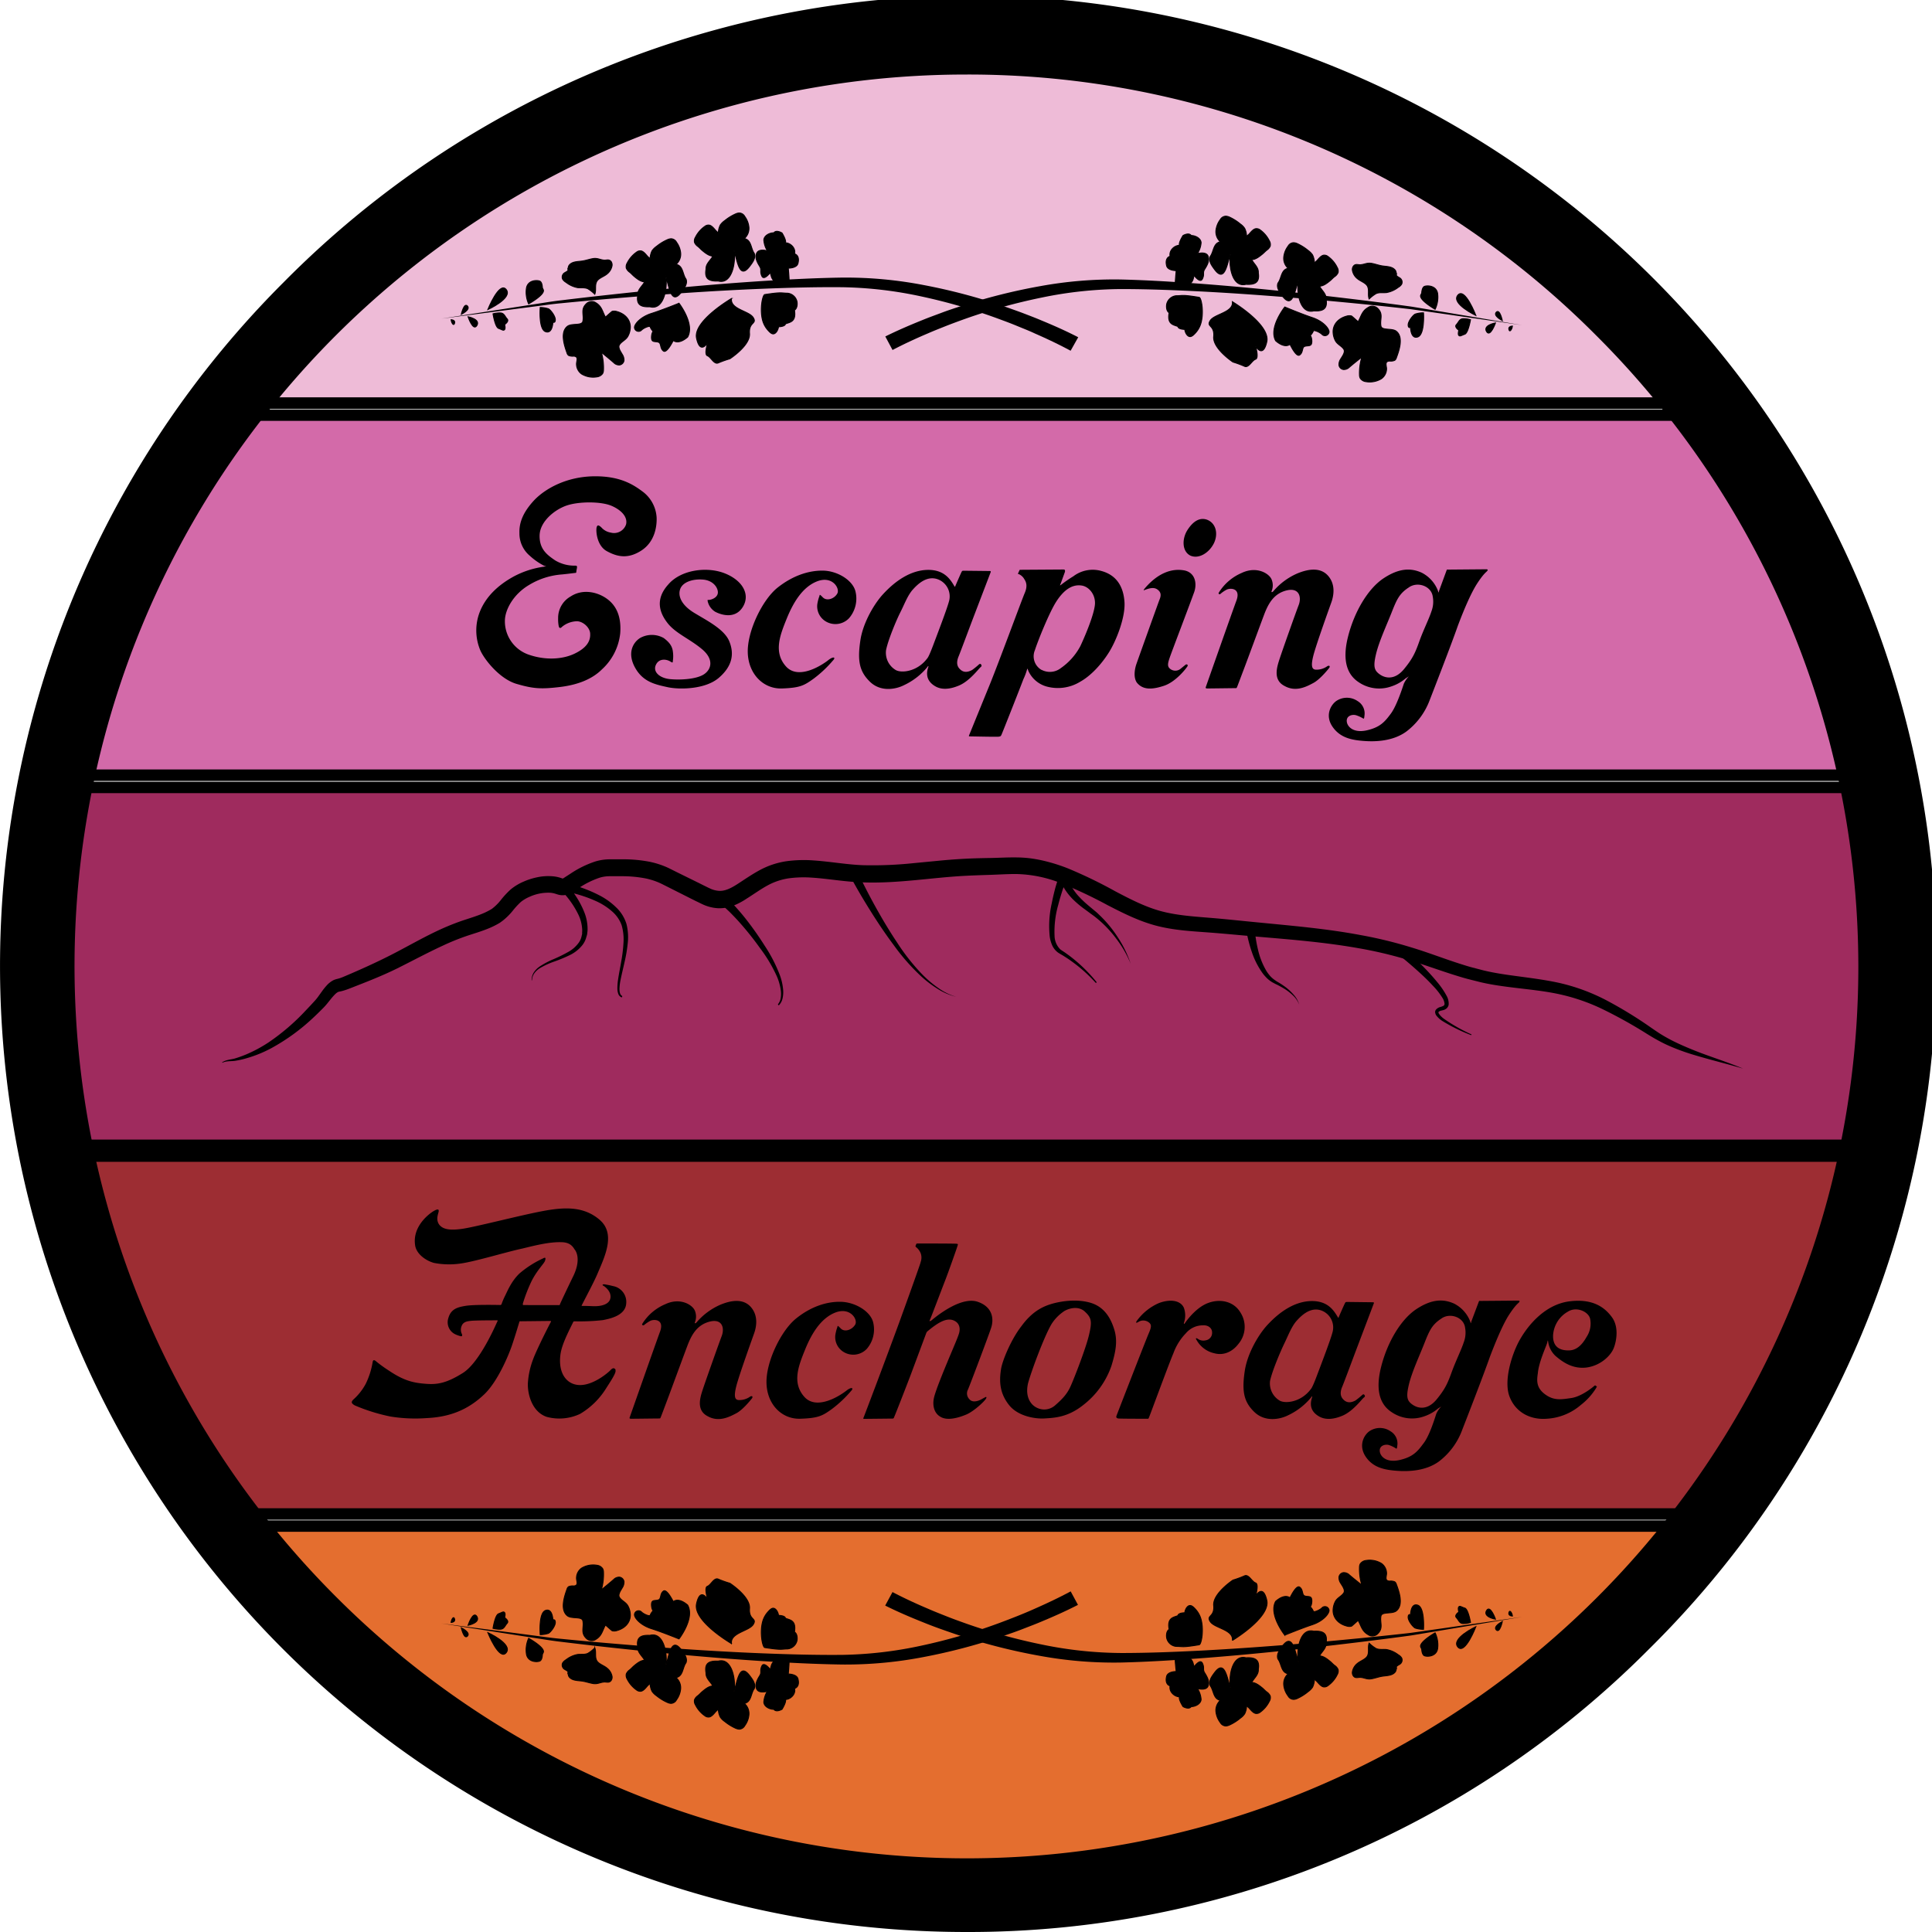 <?xml version="1.0" encoding="UTF-8"?>
<svg data-bbox="0.01 -1.546 675.536 675.547" viewBox="0 0 674 674" xmlns="http://www.w3.org/2000/svg" data-type="ugc">
    <g>
        <path d="M21.89 270.44a318.37 318.37 0 0 1 56.72-125.61h516.78a318.37 318.37 0 0 1 56.72 125.61z" fill="#d36aa9"/>
        <path d="M594.39 146.83a318.58 318.58 0 0 1 55.24 121.61H24.37a318.58 318.58 0 0 1 55.24-121.61h514.78m2-4H77.61a322.48 322.48 0 0 0-58.17 129.61h635.12a322.48 322.48 0 0 0-58.17-129.61z"/>
        <path d="M81.81 140.61a325.25 325.25 0 0 1 108.9-90.54 322.65 322.65 0 0 1 292.58 0 325.25 325.25 0 0 1 108.9 90.54z" fill="#eebbd7"/>
        <path d="M337 17a319.39 319.39 0 0 1 251.09 121.61H85.91a323.15 323.15 0 0 1 105.71-86.76A318.64 318.64 0 0 1 337 17m0-4C231 13 136.89 63.91 77.78 142.61h518.44C537.11 63.91 443 13 337 13z"/>
        <path d="M78.61 528.17a318.14 318.14 0 0 1-56.56-124.86H652a318.3 318.3 0 0 1-56.57 124.86z" fill="#9d2d33"/>
        <path d="M649.47 405.31a318.36 318.36 0 0 1-55.09 120.86H79.62a318.36 318.36 0 0 1-55.09-120.86h624.94m4.94-4H19.59a322.38 322.38 0 0 0 58 128.86h518.8a322.38 322.38 0 0 0 58-128.86z"/>
        <path d="M337 658a318.58 318.58 0 0 1-146.29-35.07 325.25 325.25 0 0 1-108.9-90.54h510.38a325.25 325.25 0 0 1-108.9 90.54A318.58 318.58 0 0 1 337 658z" fill="#e46e2f"/>
        <path d="M588.09 534.39a323.15 323.15 0 0 1-105.71 86.76 320 320 0 0 1-290.76 0 323.15 323.15 0 0 1-105.71-86.76h502.18m8.13-4H77.78C136.89 609.09 231 660 337 660s200.11-50.91 259.22-129.61z"/>
        <path d="M21.08 399.56A324.87 324.87 0 0 1 21 274.7h632a324.87 324.87 0 0 1-.05 124.86z" fill="#9f2b5e"/>
        <path d="M651.32 276.7a322.91 322.91 0 0 1-.05 120.86H22.73a322.91 322.91 0 0 1-.05-120.86h628.64m3.29-4H19.39a326.76 326.76 0 0 0 .05 128.86h635.12a326.76 326.76 0 0 0 .05-128.86z"/>
        <path d="M337 674A337 337 0 0 1 98.71 98.71a337 337 0 1 1 476.58 476.58A334.74 334.74 0 0 1 337 674zm0-648a311 311 0 0 0-219.91 530.91 311 311 0 1 0 439.82-439.82A309 309 0 0 0 337 26z"/>
        <path d="M209.8 184a5.52 5.52 0 0 0 3.26 1.8 4.41 4.41 0 0 0 5.35-2.86c.59-2.43-1.39-4.87-5-6.45s-11.18-1.59-15.49-.21-9.55 5.6-9.67 10.47 2.68 6.88 5.48 8.78a13 13 0 0 0 6.87 1.8c.7 0 .7.21.7.53s-.24 1.27-.24 1.59-.11.42-.35.42-2.44.32-4.65.53a25.69 25.69 0 0 0-11.53 3.7c-5.36 3.17-8.27 8.46-8.39 12.27a12.31 12.31 0 0 0 8.27 12c6.06 2.11 12 1.59 16-.32 4.2-2 5.59-4.34 5.48-6.88 0-2.11-2.33-4.33-4.54-4.44a8.47 8.47 0 0 0-5.24 1.91c-.7.74-1 .42-1.17-.11a12.45 12.45 0 0 1-.23-2.86 8.57 8.57 0 0 1 4.42-7.62c4.2-2.75 9.67-1.58 13.16 1.27s4.43 7.09 4.08 11.64a19.91 19.91 0 0 1-6.41 12.59c-3.84 3.81-9.31 5.5-14.79 6.14-6.4.74-9.08.63-15.14-1.16-5.82-1.8-11.06-8.47-12.46-11.64a17.82 17.82 0 0 1-.23-13.33c2.1-5.4 6.41-9.42 11.76-12.38a31.45 31.45 0 0 1 10.72-3.49c1.28-.32.58-.11 0-.32a22.59 22.59 0 0 1-5-3.49 10.14 10.14 0 0 1-3.61-7.94c-.12-3.49 1.16-7.19 5.24-11.53 4-4.13 11.41-8.15 20.84-8.25s14 3.17 17.12 5.5a12.17 12.17 0 0 1 4.66 8.89c.12 3-.58 8.46-5.35 11.53s-8.51 2.11-12 .21-3.84-6.88-3.61-8.15.89-.88 1.69-.14z"/>
        <path d="M247.28 209.28c.82 0 3-.74 3.15-2.43s-1.52-4.34-5.13-4.65-7.1.84-8 3.28.46 5.6 4.77 8.25 10.6 5.71 12.35 10 1.16 8.57-3.61 12.7S237 240.6 233 239.75c-4.31-.95-8.62-1.79-11.41-6.77s-.93-8.67 1.63-10.36a8.39 8.39 0 0 1 8.38 0c1.63 1.26 2.91 2.54 3.15 4.76a11.3 11.3 0 0 1 0 3.06c-.12.43.23 1.06-.93.32s-3.85-1.27-5 1.17 1.28 4.65 5 5 9.19 0 11.76-1.69 3.61-5.19-.7-8.79-9.2-5.5-12-9.09-4.42-8.26.24-13.44c4.42-5.18 13.5-6.35 19.68-3.92s9 7.3 6.4 11.64-7.33 3-9.66 1.8a5.77 5.77 0 0 1-2.68-3.81c-.04-.35-.04-.35.42-.35z"/>
        <path d="M287.1 208.44c1.4 1.37 4 .42 5-1.38s-1.75-6.35-7.1-4.23-8.5 7.94-10.6 13.12c-2.21 5.5-4.66 11.53-.23 16.51s12.81-.53 15-2.33c1.75-1.27 2.45-.74 1.4.31a41 41 0 0 1-6.76 6.35c-3.26 2.33-4.66 3.18-11.06 3.39s-11.65-5-11.88-12.49 5.13-18.51 10.4-22.69 10.83-6 15.83-5.93 10.25 3.28 11.3 7.09a10.48 10.48 0 0 1-2.21 9.52 6.56 6.56 0 0 1-8.51.85 6.14 6.14 0 0 1-2.56-5.71 14.36 14.36 0 0 1 .7-2.76c.24-.57-.11-1 1.28.38z"/>
        <path d="M339.85 214.68c-2.1 5.5-4.66 12.48-5.59 14.71-.58 1.69-.47 3.07.7 4.12 1.4 1.38 3 .85 4.19.21a27.06 27.06 0 0 0 2.45-2c.23-.1.35-.21.58 0s.46.64-.12 1.06-3.72 4.76-7.45 6.35-6.41 1.38-8.27.32-3.84-3.07-2.44-6.88c0-.21-.12-.32-.35.11a23.38 23.38 0 0 1-8.16 6.34c-2.91 1.49-8.15 2.44-11.87-1.16s-4.43-7.3-3.38-14.39c.81-5.61 4.19-11.85 7.45-15.66 4.89-5.5 10.37-8.88 16-9 5.82-.1 7.92 3.28 9.31 5.61.12.21.23.42.35.1s2.1-4.86 2.21-5c.24-.42.12-.32.59-.42l9.2.1c.35 0 .46.11.35.43zm-12.69-12.59c-3.5-1.27-6.53 1.16-8.62 3.49-1.86 2-3 5.19-4.43 8s-4.31 9.74-5 13.23a7 7 0 0 0 3.49 7c2.1 1.06 7.34.42 10.71-3.91.24-.32.59-.43 2.22-4.76s4.89-12.81 5.59-15.56a6.35 6.35 0 0 0-3.96-7.49z"/>
        <path d="M370 203.68c-.34.74-.23.63.47.1a45.84 45.84 0 0 1 4-2.75 11.15 11.15 0 0 1 9.9-1.8c5.24 1.48 7.57 5.51 7.92 10.8s-2.8 13.33-5.36 17.45-6.29 8.25-10.13 10.37a14.89 14.89 0 0 1-11.53 1.69 9.93 9.93 0 0 1-6.52-5.5c-.35-1-.35-.84-.47-.42A21.93 21.93 0 0 1 357 237c-.7 1.91-7.45 19.05-7.69 19.47s-.34.43-.93.53-9.43-.1-9.9-.1-.58 0-.34-.54l6.52-16c2.91-6.88 11.76-31 12.81-33.43s.58-3.81-.12-4.87a4.09 4.09 0 0 0-2-1.8c-.23 0-.35-.21-.12-.32a9.78 9.78 0 0 1 .47-1.05c0-.11 0-.11.23-.11l15-.1c.58 0 .69.21.58.84zm-6.63 30a6.2 6.2 0 0 0 6.75-.63 21.75 21.75 0 0 0 6.76-7.62c1.16-2.43 4.89-10.9 5.12-14.81.12-3.39-2.21-6-4.66-6.35-3.49-.53-6.4 1.8-8.85 5.61s-6.4 13.65-7.45 16.93a5.48 5.48 0 0 0 2.33 6.91z"/>
        <path d="M413.55 231.93c.35-.32 1.05-.11.7.53-.82 1.26-4.31 5.5-8.15 6.77s-7.34 1.69-9.55-1.17c-1.28-2-.58-5-.12-6.35s7.1-19.89 8-22.32c.69-1.59.69-2.64-.47-3.6s-2.56-.74-4.54 0c-.47.21-.58.21-.23-.31 3.61-4.34 8.26-7.3 13.5-6.56 4.31.53 5.13 4.76 3.73 8.14-1.16 3.28-7.57 20.1-8.27 22.12s-1 3.17-.11 4a2.88 2.88 0 0 0 3.72.21zm1.75-38.09c-3-1.48-3-5.93-1-9s4.31-4.45 6.87-3.5c3.14 1.27 3.84 5 2.33 8.15-1.68 3.4-5.29 5.62-8.2 4.35z"/>
        <path d="M425.19 206.75a17.52 17.52 0 0 1 8-6.88c5.35-2.54 9.78.32 10.48 2.43a5.34 5.34 0 0 1 0 3.81c-.24.42 0 .74.58.11a23 23 0 0 1 8.27-6.14c4.54-1.9 8.5-2 10.94.95s1.87 6.67 1 9.1-5.36 14.92-6.29 18.62-.46 4.76.82 4.87a6.45 6.45 0 0 0 3.84-1.06c.82-.63 1.4-.21.82.53s-3.26 4-5.48 5.18-6 3.28-10 1.06c-4.2-2.11-2.68-6.66-1.75-9.52s5.59-16 6.64-18.73.23-6.24-4.31-5.08-6.41 4.87-7.8 8.57-5.83 15.77-7 18.84-2.1 5.6-2.33 6.13-.12.53-.81.53-8.85.11-9.55.11-.7-.21-.59-.53 8.74-24.86 10.6-29.94c1.87-4.76-2.33-4.66-3.49-3.92a11.24 11.24 0 0 0-2 1.38c-.01.21-.94.21-.59-.42z"/>
        <path d="M504.6 199.13c.24-.53 0-.42.93-.42l12.93-.11c.82 0 .58.42.12.85s-1.4 1.26-3.26 4.12-4.2 8-6.76 14.81c-2.33 6.67-8.5 22.54-9.78 25.82a24.53 24.53 0 0 1-8.15 11c-4.78 3.49-11.07 3.6-15 3.28s-8-1-10.71-4.87-.81-7.51 1.17-9a6.6 6.6 0 0 1 7.57 0 5 5 0 0 1 2.34 5.09c-.11 1.48-.35.95-.81.74a10.78 10.78 0 0 0-2.21-.95c-1.28-.32-3.26.21-3.15 2.11s2.33 4.24 7 3.18 6.29-3 8.38-5.82 4.08-9.1 4.55-10.47a9.22 9.22 0 0 1 1.74-2.54l-1.16.74a14.84 14.84 0 0 1-4.89 2.75A12.7 12.7 0 0 1 474 238c-3.73-2.44-5.94-7.09-3.73-15.87s7-16.83 12.46-20.42 9.55-3.6 13.27-1.91a11.86 11.86 0 0 1 5.59 6.14c.35 1.06.24.95.47.1zm-4.77 9c-.47-3.7-5.36-5.39-8.39-3.17-3.26 2.11-4.19 4.23-5.94 8.67s-4.42 10.16-5.47 14.6-.58 5.72 1.4 7.09 5.24 1.91 8.38-1.9 4-5.93 5.36-9.74 3.38-7.83 4.19-10.37a9.57 9.57 0 0 0 .47-5.19z"/>
        <path d="M194.78 455.3c.35 0 .46.11.58-.31s3.58-7.66 4.73-10c3-6.4.35-9.13.35-9.13-.7-1.15-1.73-2.51-4.74-2.51-4.27-.11-9.46 1.25-13.39 2.2-5.88 1.26-16.39 4.51-21.58 5.24a27.83 27.83 0 0 1-9.35-.21c-3-.84-6.24-3.25-6.58-6.29-.93-6.61 5.08-11 6.58-11.85s1.84-.53 1.61.42-1 2.83.35 4.51c1.27 1.47 3.58 2 8.31 1.26s19.74-4.62 27.47-6.09 14.43-1.78 20 2.94 2.2 12.17-.46 18.35c-1.15 2.83-3.46 7.13-5.77 11.64 0 .11.12.11.23.11s1.62 0 3.81.1c3.46.11 5.66-.94 6-2.72.47-2.31-1.73-4-2.42-4.41-.58-.21-.23-.52.23-.52a29.3 29.3 0 0 1 3.12.63 5.62 5.62 0 0 1 4.61 6c-.23 4.2-5.42 5.35-8.19 5.88a73.45 73.45 0 0 1-9.81.42c-.47 0-.47.21-.58.42-2.08 4.19-4 8.07-4.39 11.32-.8 6.4 2.2 10.38 6.7 10.49s9.35-3.78 10.73-5.14a2.12 2.12 0 0 1 1-.73.87.87 0 0 1 .81.52v.63c-.23 1-.92 2.2-3.23 5.77a26.65 26.65 0 0 1-9.12 9 16.93 16.93 0 0 1-11.66 1.05c-5-1.68-6.69-7.66-6.58-11.65a28.11 28.11 0 0 1 1.85-8.49c.8-2.2 3.34-7.55 6.23-13.11 0-.21-.11-.21-.46-.21l-10 .11c-.35 0-.47-.11-.58.21s-1.27 4.3-2.54 8.07-5.08 12.8-9.7 17.2-10.62 7.87-20 8.29a54.39 54.39 0 0 1-12.69-.53 64 64 0 0 1-12.47-3.88c-1.5-.84-1.15-1.36-.58-2a20 20 0 0 0 4.39-5.56 27.36 27.36 0 0 0 2.42-7.66c.12-.62.46-.73 1-.31a46.3 46.3 0 0 0 4.62 3.36c5.42 3.67 8.77 4.29 12.7 4.61s7.15 0 13.16-3.78 11.77-17.51 12-17.93.23-.42-.46-.42-7.73 0-9 .21c-.8.11-2.42.21-3 1.78a3.38 3.38 0 0 0 .12 2.84c.23.73-.12.73-.35.73a9.51 9.51 0 0 1-2.07-.73 4.64 4.64 0 0 1-2.31-5.67c.92-3.25 3.46-3.77 5.88-4.19 3-.53 11.78-.32 12.12-.32a.5.5 0 0 0 .58-.42 24.54 24.54 0 0 1 1.16-2.72c.8-1.58 2.19-5.14 5.07-7.87a35.34 35.34 0 0 1 8.2-5.24c.92-.53 1-.11.69.84s-2.65 3.14-4.61 6.92a54.9 54.9 0 0 0-3.12 8c0 .42 0 .52.11.52z"/>
        <path d="M224.08 461.81a17.38 17.38 0 0 1 8-6.82c5.31-2.52 9.69.31 10.39 2.41a5.32 5.32 0 0 1 0 3.78c-.23.42 0 .73.57.1a23 23 0 0 1 8.2-6.08c4.5-1.89 8.43-2 10.85.94s1.85 6.61 1 9-5.31 14.79-6.23 18.46-.47 4.72.8 4.82a6.35 6.35 0 0 0 3.81-1.05c.81-.62 1.39-.21.81.53s-3.23 4-5.42 5.14-6 3.25-9.93 1.05c-4.16-2.1-2.66-6.61-1.73-9.44s5.54-15.84 6.58-18.57.23-6.18-4.27-5-6.35 4.83-7.74 8.5-5.77 15.62-6.92 18.66-2.08 5.56-2.31 6.09-.12.52-.81.52-8.77.1-9.47.1-.69-.2-.57-.52 8.65-24.64 10.5-29.68c1.85-4.72-2.31-4.61-3.46-3.88a11.63 11.63 0 0 0-2 1.36c-.07.2-.99.2-.65-.42z"/>
        <path d="M293.33 463.48c1.39 1.37 3.93.42 5-1.36s-1.74-6.29-7-4.19-8.43 7.86-10.51 13c-2.19 5.45-4.62 11.43-.23 16.36s12.7-.52 14.89-2.31c1.73-1.26 2.43-.73 1.39.32a41.59 41.59 0 0 1-6.7 6.29c-3.23 2.31-4.62 3.15-11 3.35s-11.54-4.92-11.77-12.37 5.08-18.35 10.27-22.55 10.74-6 15.7-5.87 10.16 3.25 11.2 7a10.35 10.35 0 0 1-2.19 9.43 6.49 6.49 0 0 1-8.43.84 6.06 6.06 0 0 1-2.54-5.66 15.1 15.1 0 0 1 .69-2.73c.19-.49-.1-.91 1.23.45z"/>
        <path d="M319.65 434c.11-.2.34-.2.69-.2s12.81 0 13.39.1.46.1.34.63-3.23 9.33-4.38 12.27-5.08 13.32-5.31 13.74 0 .52.69 0c3.12-2.62 10.74-8.18 16-6.4s5.78 6.08 4.62 9.33c-1 3-7.15 19.3-8 21.29a2.87 2.87 0 0 0 .58 3.46c1 1.16 3 .63 4.38-.21l1.16-.63c.23-.1.46 0 .23.42-.23.74-4.16 4.51-6.93 5.67s-6.69 2.3-9.12.73c-2.31-1.36-2.77-4.3-2.08-6.92s3-8.29 4.74-12.48 3.46-8.08 3.92-9.65.23-3.25-1.27-4.19c-2.54-1.58-5.54 0-9.58 3.35a1.58 1.58 0 0 0-.58.74L317.57 480c-2.77 7.23-5.54 14.26-5.77 14.68-.12.21-.24.21-.7.21l-9.58.1c-.34 0-.46 0-.23-.52s7-18.35 12.35-32.93c4.92-13.58 6.86-19.09 7.4-20.75.07-.21.12-.42.17-.63a4.34 4.34 0 0 0-.06-3.05 5.19 5.19 0 0 0-1.39-1.89c-.23-.21-.46-.32-.35-.63z"/>
        <path d="M387.74 476.49a29.45 29.45 0 0 1-9.93 13.74c-5.42 4.3-10.15 4.4-13.38 4.61s-9.24-.73-12.36-4.61-3.58-7.87-2.88-12.38c.34-2.83 3.46-10.49 7.15-15.21 3.58-4.92 7.16-6.71 10.16-7.65s8.77-2 13.85-.53 7.28 5.67 8.43 9.55.46 7.55-1.04 12.48zm-9.35-19c-2.25-1.95-5.3-1.1-6.92-.21a4.36 4.36 0 0 0-.67.45 14.83 14.83 0 0 0-4.07 4.37c-2.65 4.61-7 16.46-8.08 20.45-.69 3-.15 5.16.85 6.63a5.62 5.62 0 0 0 2.38 2 5.72 5.72 0 0 0 6.12-.83c2.77-2.41 4.27-4.09 5.43-6.61s5.31-13.11 6.46-17.93.93-6.1-1.5-8.3z"/>
        <path d="M396.62 460.76a18.76 18.76 0 0 1 7.73-6.19c4.28-1.57 7.62-.73 8.66 1.68a7.81 7.81 0 0 1 .12 4.93c-.23.63-.12.94.23.42s3.69-5.35 8-7 9.12-.63 11.43 3.36a9.2 9.2 0 0 1-.69 10.8c-2.2 2.93-5.31 4.19-8.43 3.35a9.39 9.39 0 0 1-5-2.91 6.91 6.91 0 0 1-.64-.79c-.42-.6-.53-.86-.72-1.12-.23-.42 0-.63.58-.21a3.35 3.35 0 0 0 2.65.52 2.63 2.63 0 0 0 2.31-2.83c0-1.36-1.27-2.52-3.11-2.41a7.7 7.7 0 0 0-6 2.73 19.6 19.6 0 0 0-4.38 7c-1.5 3.46-8.31 22-8.54 22.45s-.12.41-.58.41-9.7 0-10.16-.1-.81-.31-.58-.94 10.16-26.22 11.2-28.63 1.15-3.25-.12-4.09a3.15 3.15 0 0 0-3.46 0c-.85.51-.96.2-.5-.43z"/>
        <path d="M473.6 469.67c-2.07 5.45-4.61 12.38-5.54 14.58-.57 1.68-.46 3 .7 4.09 1.38 1.36 3 .84 4.15.21a30.32 30.32 0 0 0 2.43-2c.23-.11.34-.22.57 0s.47.62-.11 1-3.7 4.72-7.39 6.3-6.35 1.36-8.2.31-3.81-3-2.42-6.82c0-.21-.11-.31-.35.11a23 23 0 0 1-8.08 6.29c-2.88 1.47-8.08 2.41-11.77-1.15s-4.39-7.24-3.35-14.26c.81-5.56 4.16-11.75 7.39-15.53 4.85-5.45 10.27-8.8 15.81-8.91 5.78-.1 7.85 3.25 9.24 5.56.11.21.23.42.34.1s2.08-4.82 2.2-4.93c.23-.42.11-.31.58-.42l9.12.11c.34 0 .46.1.34.42zM461 457.19c-3.46-1.26-6.46 1.15-8.54 3.46-1.85 2-3 5.14-4.39 8s-4.27 9.65-5 13.11a7 7 0 0 0 3.46 6.92c2.08 1.05 7.28.42 10.62-3.88.23-.31.58-.42 2.2-4.72s4.85-12.69 5.54-15.41a6.29 6.29 0 0 0-3.89-7.48z"/>
        <path d="M515.84 454.25c.24-.52 0-.41.93-.41l12.81-.11c.81 0 .58.42.12.84s-1.39 1.26-3.24 4.09-4.15 8-6.69 14.68c-2.31 6.61-8.43 22.34-9.7 25.59a24.34 24.34 0 0 1-8.07 10.91c-4.73 3.46-11 3.56-14.89 3.25s-8-1-10.62-4.83-.81-7.44 1.16-8.91a6.53 6.53 0 0 1 7.5 0 4.92 4.92 0 0 1 2.31 5c-.12 1.47-.35 1-.81.74a10.48 10.48 0 0 0-2.19-1c-1.27-.31-3.23.21-3.12 2.1s2.31 4.2 6.93 3.15 6.23-2.94 8.31-5.77c2-2.52 3.75-8.07 4.37-10a4 4 0 0 1 .3-.75 9.48 9.48 0 0 1 1.56-2.16l-1.15.73a14.61 14.61 0 0 1-4.85 2.73 12.58 12.58 0 0 1-11.31-1.47c-3.7-2.41-5.89-7-3.7-15.73s6.93-16.67 12.35-20.24 9.47-3.56 13.16-1.89a11.73 11.73 0 0 1 5.4 5.75c.09.21.18.44.25.66.22.69.15.52.35-.22zm-4.73 8.92c-.46-3.67-5.31-5.35-8.31-3.15-3.23 2.1-4.16 4.2-5.89 8.6s-4.38 10.07-5.42 14.47-.58 5.67 1.38 7 5.2 1.89 8.31-1.89 3.93-5.87 5.31-9.65 3.35-7.76 4.16-10.27a9.5 9.5 0 0 0 .46-5.11z"/>
        <path d="M563.05 470.09c-1 2.83-4.74 6.4-9.7 7-4.73.52-8.19-1.89-10.73-4.09a8.35 8.35 0 0 1-2.54-5c-.12-.63-.12-.42-.35.53s-2.89 6.6-3.23 10.48c-.35 2.42-.69 5 2.42 7.34s5.66 1.89 9.24 1.37 7.5-3.78 7.85-4.09.46-.42.8-.11.47-.21 0 .74a22.19 22.19 0 0 1-5.31 5.87 19.93 19.93 0 0 1-12 4.82c-5.54.42-10.85-2.2-12.93-7.86s1-15.21 3.81-20c2.89-5 8.77-12.06 17.2-13.11s12.47 2.41 14.77 5.56 1.74 7.72.7 10.55zm-8.31-10c-.58-2.52-4.74-4.41-7.74-2.52a10.16 10.16 0 0 0-5.19 8.29c-.12 4 2.31 5.34 5.65 5.24s5.2-3.25 6.12-4.83a8.36 8.36 0 0 0 1.16-6.14z"/>
        <path d="M77.53 370.57c1.3-.85 2.9-.92 4.28-1.27a40.38 40.38 0 0 0 4.11-1.47 49.07 49.07 0 0 0 7.67-4.11 76 76 0 0 0 13.18-11.32q1.51-1.57 3-3.21a16.13 16.13 0 0 0 1.28-1.58l1.3-1.81a22.17 22.17 0 0 1 1.52-1.9 8.47 8.47 0 0 1 2.31-1.88 6.64 6.64 0 0 1 1.53-.53c.34-.09.59-.16.9-.26.6-.2 1.22-.46 1.89-.75 5.42-2.3 10.77-4.72 15.93-7.35s10.35-5.64 15.81-8.24a89 89 0 0 1 8.46-3.51c2.92-1 5.7-1.79 8.16-2.88.61-.27 1.21-.57 1.78-.88.29-.15.57-.32.84-.48s.42-.33.64-.49a16.66 16.66 0 0 0 2.66-2.74 30.43 30.43 0 0 1 3.33-3.58 18.18 18.18 0 0 1 4.49-2.74 23.24 23.24 0 0 1 4.81-1.54 18.32 18.32 0 0 1 5.22-.36 12.44 12.44 0 0 1 3.7.83c-.13 0-.1 0 .06-.06s.47-.28.78-.48l1.83-1.18a35.48 35.48 0 0 1 8.66-4.26 17.86 17.86 0 0 1 5.19-.76h4.49a47.78 47.78 0 0 1 9.4.88 30.71 30.71 0 0 1 4.72 1.4c.77.3 1.52.63 2.26 1l2 1 8 3.94 2 1c.64.31 1.4.7 1.9.92a8.67 8.67 0 0 0 3.17.86c2 .13 4-.77 6.44-2.34s4.87-3.28 7.69-4.82a28.35 28.35 0 0 1 9.35-3.16 44.93 44.93 0 0 1 9.52-.29c6.17.42 11.93 1.51 17.58 1.67a136.92 136.92 0 0 0 17.34-.72l8.83-.85c3-.29 6-.52 9-.68s6-.22 8.95-.27 5.88-.24 9-.2a42.74 42.74 0 0 1 4.74.29 47.24 47.24 0 0 1 4.66.83 60.61 60.61 0 0 1 8.87 2.79 162.8 162.8 0 0 1 16.25 7.87c5.21 2.75 10.34 5.39 15.7 6.88s11.14 1.91 17 2.38 11.81 1.13 17.71 1.69c11.72 1.15 23.58 2.15 35.39 4.39a149.54 149.54 0 0 1 17.49 4.26c5.77 1.73 11.29 3.89 16.85 5.67 1.39.44 2.78.89 4.18 1.27l4.19 1.09c2.8.68 5.65 1.16 8.55 1.58 5.79.83 11.74 1.46 17.67 2.74a67.72 67.72 0 0 1 17 6.29 146.83 146.83 0 0 1 15.27 9.38c1.24.85 2.41 1.67 3.64 2.42s2.5 1.46 3.8 2.12c2.6 1.31 5.3 2.46 8 3.54 5.48 2.16 11.17 3.9 16.64 6.19-5.68-1.67-11.43-3.05-17.13-4.77a74.75 74.75 0 0 1-8.44-3.06q-2.07-.9-4.07-2c-1.34-.72-2.65-1.51-3.89-2.28a164.25 164.25 0 0 0-15.35-8.56 68.27 68.27 0 0 0-16.34-5.51c-5.66-1.13-11.52-1.61-17.45-2.4-3-.4-6-.87-8.92-1.56l-4.4-1.11c-1.47-.38-2.9-.83-4.33-1.27-5.72-1.77-11.26-3.88-16.85-5.48a144.54 144.54 0 0 0-17-4c-11.52-2.05-23.25-3-35.05-4-5.88-.5-11.81-1.09-17.65-1.52s-12-.76-18.07-2.39-11.58-4.44-16.84-7.15a159.46 159.46 0 0 0-15.76-7.45 44.51 44.51 0 0 0-16.26-3.37c-2.82 0-5.73.19-8.76.29s-5.86.18-8.79.34c-11.56.59-23.41 2.72-35.68 2.29-6.2-.18-12.13-1.29-17.76-1.65a39 39 0 0 0-8.19.24 22.32 22.32 0 0 0-7.38 2.5c-2.38 1.29-4.73 3-7.33 4.63a24.68 24.68 0 0 1-4.45 2.36 13.53 13.53 0 0 1-5.61.93 14.63 14.63 0 0 1-5.36-1.42c-.84-.39-1.39-.69-2.08-1l-2-1-7.93-4-2-1c-.59-.29-1.18-.56-1.79-.8a25.38 25.38 0 0 0-3.78-1.14 42.89 42.89 0 0 0-8.24-.8h-4.38a12 12 0 0 0-3.57.51 29.92 29.92 0 0 0-7.21 3.56l-1.89 1.17c-.31.19-.62.4-1.12.67a6 6 0 0 1-2 .68 5.81 5.81 0 0 1-2.22-.16c-.55-.15-.94-.3-1.19-.37a8 8 0 0 0-1.56-.29 15.68 15.68 0 0 0-7.24 1.39 12.87 12.87 0 0 0-3.09 1.83 26.46 26.46 0 0 0-2.7 2.91 21.75 21.75 0 0 1-3.56 3.57c-.37.27-.78.6-1.14.82s-.73.43-1.09.62c-.73.39-1.47.75-2.21 1.07-3 1.29-5.92 2.07-8.58 3a80.89 80.89 0 0 0-7.95 3.25c-5.26 2.42-10.44 5.22-15.81 7.89s-11 4.83-16.55 7c-.71.27-1.46.56-2.28.79a11.24 11.24 0 0 1-1.24.31 3.75 3.75 0 0 0-.58.14 4.06 4.06 0 0 0-1.14.86c-.44.43-.89.95-1.34 1.49l-1.39 1.73a21.59 21.59 0 0 1-1.62 1.78q-1.59 1.61-3.24 3.15a70.79 70.79 0 0 1-14.62 10.62 43.2 43.2 0 0 1-8.37 3.43 30.68 30.68 0 0 1-4.41 1c-1.5.17-3 0-4.32.66z"/>
        <path d="M185.46 342a4.9 4.9 0 0 1 .74-2.72 7.4 7.4 0 0 1 2-2.05 28.2 28.2 0 0 1 5-2.65 51.3 51.3 0 0 0 4.93-2.43 11.09 11.09 0 0 0 3.87-3.42 6.19 6.19 0 0 0 .93-2.29l.15-.61v-.62a5.89 5.89 0 0 0 0-1.26 13.44 13.44 0 0 0-1.37-5 31.65 31.65 0 0 0-6.18-8.56l-3.17-3.39 4.47 1a48.1 48.1 0 0 1 12.58 4.51 24.16 24.16 0 0 1 5.5 4 13.41 13.41 0 0 1 3.65 5.86A19 19 0 0 1 219 329a51.22 51.22 0 0 1-1.08 6.48c-.47 2.13-1 4.23-1.42 6.33a18 18 0 0 0-.39 3.15c0 1 .15 2.16 1 2.53l-.19.49a2.09 2.09 0 0 1-1.24-1.31 5.34 5.34 0 0 1-.3-1.7 20.12 20.12 0 0 1 .25-3.3c.32-2.16.76-4.28 1.12-6.41a51.29 51.29 0 0 0 .76-6.36 17.63 17.63 0 0 0-.65-6.14 11.58 11.58 0 0 0-3.39-4.86 22.14 22.14 0 0 0-5.16-3.36 45.75 45.75 0 0 0-12-3.67l1.31-2.53a38 38 0 0 1 3.5 4.63 30.61 30.61 0 0 1 2.67 5.15 15.72 15.72 0 0 1 1.19 5.79 7.67 7.67 0 0 1-.1 1.51c0 .25-.06.51-.11.76l-.22.73a7.76 7.76 0 0 1-1.33 2.74 12.67 12.67 0 0 1-4.59 3.62 51.23 51.23 0 0 1-5.19 2.15 27.77 27.77 0 0 0-5 2.28 6.79 6.79 0 0 0-2 1.8 4.59 4.59 0 0 0-.85 2.52z"/>
        <path d="M252.37 312.28a25.7 25.7 0 0 1 2.21 2c.68.66 1.34 1.35 2 2.05 1.27 1.4 2.49 2.83 3.65 4.31a111.22 111.22 0 0 1 6.46 9.16 52.08 52.08 0 0 1 5.22 10 19.52 19.52 0 0 1 1.3 5.51 9.58 9.58 0 0 1-.18 2.87 5 5 0 0 1-1.36 2.58l-.3-.38a4.48 4.48 0 0 0 1-2.33 8.47 8.47 0 0 0 0-2.66 18.28 18.28 0 0 0-1.54-5.18 50.44 50.44 0 0 0-5.64-9.38 105.91 105.91 0 0 0-6.83-8.62c-1.2-1.38-2.46-2.69-3.76-4-.65-.63-1.31-1.25-2-1.84s-1.4-1.18-2-1.62z"/>
        <path d="M299.1 304c2 4.27 4.19 8.52 6.5 12.67s4.76 8.24 7.4 12.19a72.18 72.18 0 0 0 8.81 11.14 38.43 38.43 0 0 0 5.42 4.6 20.83 20.83 0 0 0 6.37 3.15 21.33 21.33 0 0 1-6.58-2.83 38.62 38.62 0 0 1-5.73-4.38 73.13 73.13 0 0 1-9.51-10.84c-2.88-3.85-5.56-7.85-8.11-11.92s-5-8.21-7.26-12.49z"/>
        <path d="M394.45 336.21a38.22 38.22 0 0 0-5-8.7 40.26 40.26 0 0 0-6.85-7.19l-1-.79-1-.72-2-1.48a35.65 35.65 0 0 1-4-3.3 20.67 20.67 0 0 1-3.36-4.18 10.66 10.66 0 0 1-1.14-2.62 8 8 0 0 1-.27-1.52 5.56 5.56 0 0 1 0-.82 3.29 3.29 0 0 1 0-.44v-.25c0-.09 0-.16.09-.32l2.81 1.07-1.94 5.26c-.59 1.78-1.13 3.58-1.59 5.39a34 34 0 0 0-1.3 11 6.76 6.76 0 0 0 2 4.6c.3.23.71.51 1.12.77s.8.54 1.19.83c.79.55 1.55 1.14 2.3 1.75a53.68 53.68 0 0 1 8.1 8.13l-.31.25a53 53 0 0 0-8.43-7.55c-.76-.55-1.54-1.09-2.34-1.58-.39-.26-.79-.5-1.2-.74s-.79-.45-1.27-.78a6.44 6.44 0 0 1-2-2.51 11.64 11.64 0 0 1-.84-2.95 35.66 35.66 0 0 1 .69-11.68c.37-1.9.82-3.78 1.32-5.65l1.7-5.57 2.8 1.07c0-.09 0 .12-.05.23a2 2 0 0 0 0 .43 4.24 4.24 0 0 0 .1 1 8.26 8.26 0 0 0 .71 2 18.59 18.59 0 0 0 2.67 3.87 36.61 36.61 0 0 0 3.54 3.38l1.94 1.62 1 .83.93.89a42 42 0 0 1 6.47 7.88 39.42 39.42 0 0 1 4.41 9.09z"/>
        <path d="M437.67 323.44a46.83 46.83 0 0 0 1.23 8 25.94 25.94 0 0 0 3 7.45 15.18 15.18 0 0 0 1.19 1.58 9.37 9.37 0 0 0 1.45 1.3l.82.57.91.54c.61.36 1.2.76 1.77 1.17a18.05 18.05 0 0 1 3.15 2.83 8.93 8.93 0 0 1 2.07 3.63 8.73 8.73 0 0 0-2.34-3.37 17.53 17.53 0 0 0-3.29-2.46c-.59-.35-1.2-.68-1.81-1l-.93-.45c-.31-.16-.64-.35-1-.53a10.45 10.45 0 0 1-1.78-1.33 17.44 17.44 0 0 1-1.47-1.63 27.75 27.75 0 0 1-3.94-7.67 49.69 49.69 0 0 1-2.06-8.37z"/>
        <path d="M489.63 330.62c2.8 2.51 5.47 5.1 8.06 7.81 1.28 1.36 2.54 2.76 3.73 4.22a27.9 27.9 0 0 1 3.24 4.74 5.59 5.59 0 0 1 .72 3.14 2.25 2.25 0 0 1-1.15 1.56 2.73 2.73 0 0 1-.81.32l-.65.16a1.93 1.93 0 0 0-.89.43s0 .07-.07.1a.5.5 0 0 1 0 .12 1.05 1.05 0 0 1 .05.19l.11.23a7.68 7.68 0 0 0 1.8 1.8 58.54 58.54 0 0 0 9.59 5.43l-.11.26a59.68 59.68 0 0 1-10-4.91 8.24 8.24 0 0 1-2.21-2l-.22-.38c0-.16-.1-.32-.14-.48a2.69 2.69 0 0 1 0-.57 1.92 1.92 0 0 1 .24-.52 3 3 0 0 1 1.48-.95 5.28 5.28 0 0 0 1.14-.42c.3-.15.33-.37.41-.62a4.38 4.38 0 0 0-.72-2.13 25 25 0 0 0-3.29-4.21 70.628 70.628 0 0 0-3.87-3.87c-2.68-2.49-5.49-4.9-8.34-7.16z"/>
        <path d="M376.06 559.88c-4.33 2.22-8.62 4.12-13 5.94-2.18.92-4.41 1.75-6.61 2.61s-4.46 1.62-6.7 2.38a201.93 201.93 0 0 1-27.47 7.25 143.06 143.06 0 0 1-28.32 2.63c-9.43-.13-18.8-.62-28.18-1.21-18.74-1.21-37.42-3-56.07-5.08q-7-.78-14-1.64c-2.33-.26-4.66-.63-7-1l-7-1.08-27.71-4.32 27.89 3.64 7 .92c2.32.31 4.63.61 7 .82q7 .69 14 1.3c18.67 1.62 37.36 3 56.07 3.74 9.35.37 18.72.63 28 .54a140.31 140.31 0 0 0 27.53-3.23 198.23 198.23 0 0 0 26.7-7.73c2.17-.8 4.34-1.64 6.49-2.49s4.3-1.75 6.41-2.7c4.22-1.86 8.46-3.87 12.43-6z"/>
        <path d="M266.77 574.76c-.81-.25-1.78-5.46-.66-9.22a8.37 8.37 0 0 1 1.78-3.18c.62-.68 1.27-1.41 2-1.3s1.5 1.12 1.72 2.49c0 0 2.27 0 2.41 1 1.37.6 3.85.56 3.14 4.77 1.26.81.9 2.92.9 2.92a3.75 3.75 0 0 1-3.23 3c-2.45.05-2.03.46-8.06-.48z" stroke="#000000" stroke-miterlimit="10" stroke-width=".33"/>
        <path d="M255.9 590.73c1-3 0-12.66-5.36-11.22-3.06-.14-4.85.61-4.24 4.08-.11 1.95 1.57 3.06 2.39 4.6-1.36 0-2.66 1.1-3.67 1.93-.53.44-1 1-1.52 1.42a3.23 3.23 0 0 0-1.21 1.43 2.39 2.39 0 0 0 .32 1.79 10.19 10.19 0 0 0 3.36 3.86 2 2 0 0 0 1.53.36c.9-.22 1.66-1.26 2.26-1.92.12-.13.86-.76.85-.9a6.16 6.16 0 0 0 .7 2.91 5.86 5.86 0 0 0 1.55 1.51 17 17 0 0 0 3.83 2.36 3.92 3.92 0 0 0 1.2.3 2.29 2.29 0 0 0 1.94-1.24 7.56 7.56 0 0 0 1.44-3.75 4.73 4.73 0 0 0-1.6-4c2.53-.49 2.22-3.5 3.47-5.16.64-1.65-.69-3.3-1.64-4.56-3.7-4.82-4.29 2.47-5.6 6.2z" stroke="#000000" stroke-miterlimit="10" stroke-width=".33"/>
        <path d="M232.09 581.74c1-3 0-12.67-5.36-11.23-3.06-.13-4.85.62-4.23 4.09-.11 1.94 1.56 3.06 2.38 4.59-1.36.06-2.66 1.1-3.66 1.93-.54.45-1 1-1.53 1.42a3.39 3.39 0 0 0-1.2 1.43 2.45 2.45 0 0 0 .31 1.8 10.36 10.36 0 0 0 3.36 3.86 2 2 0 0 0 1.53.36c.91-.22 1.66-1.27 2.26-1.92.12-.14.86-.76.85-.91a6.42 6.42 0 0 0 .7 2.92 6 6 0 0 0 1.55 1.51 16.84 16.84 0 0 0 3.84 2.35 3.31 3.31 0 0 0 1.2.3A2.23 2.23 0 0 0 236 593a7.56 7.56 0 0 0 1.44-3.75 4.7 4.7 0 0 0-1.6-4c2.53-.49 2.23-3.5 3.48-5.17.63-1.64-.7-3.29-1.65-4.55-3.67-4.82-4.27 2.47-5.58 6.21z" stroke="#000000" stroke-miterlimit="10" stroke-width=".33"/>
        <path d="M236.88 571.75s5.61-7.25 3-11.81c-3.39-2.88-5-1.17-5-1.17s-2.2-4.57-3.42-3.71-.76 2.53-1.58 3-2.07 0-2.46.88.08 2.94.49 2.93a4.59 4.59 0 0 0-1.1 1.65c-.09.47-2.18-.33-3-1.15a1.44 1.44 0 0 0-2.47.89c0 1.26 2.18 3.73 5.94 4.92s9.6 3.57 9.6 3.57z" stroke="#000000" stroke-miterlimit="10" stroke-width=".33"/>
        <path d="M211.21 566.91c0-.07 2.14 1.91 2.36 2a3 3 0 0 0 1.71-.09c2.72-.76 4.49-2.7 4.61-5.14a6.72 6.72 0 0 0-.81-3.4c-.71-1.37-2.31-1.87-3-3.07-.57-1 .54-2.45 1-3.3a3.62 3.62 0 0 0 .61-2.15 1.85 1.85 0 0 0-1.61-1.56 2.69 2.69 0 0 0-1.93.78c-1.42 1.25-2.9 2.44-4.36 3.66a19.77 19.77 0 0 0 .74-6.24 2.67 2.67 0 0 0-.28-1.15 2.8 2.8 0 0 0-2-1.19 7.82 7.82 0 0 0-5.35 1 4.28 4.28 0 0 0-1.78 3.55c0 1 .86 2.58-1 2.68a3.46 3.46 0 0 0-1.78.26 1.62 1.62 0 0 0-.54.85c-.89 2.48-2.49 7.21.14 9.28 1.49 1.17 5 .12 5.39 1.74.5 2.34-.93 4.24 1.37 6.28a2.61 2.61 0 0 0 3.25.15c2.05-1.25 2.25-3.15 3.26-4.94z" stroke="#000000" stroke-miterlimit="10" stroke-width=".33"/>
        <path d="M207.5 574.89a12 12 0 0 1-2.44 1.92c-1.14.49-2.37.24-3.59.38a9.4 9.4 0 0 0-4 1.84 3.58 3.58 0 0 0-1.18 1.1 1.71 1.71 0 0 0 .23 1.84c.37.5 1.29.74 1.58 1.18.16.24-.06.47 0 .68.2.39.16.79.46 1.18 1 1.27 2.78 1.23 4.37 1.43 1.33.17 2.59.64 3.91.87 1.57.27 2.36-.35 3.75-.51 1-.12 1.86.41 2.58-.5a2 2 0 0 0 .35-1.48 4.78 4.78 0 0 0-1.79-2.89c-1.07-.91-2.88-1.41-3.54-2.58-.76-1.35-.12-3.02-.69-4.46z" stroke="#000000" stroke-miterlimit="10" stroke-width=".33"/>
        <path d="M188.46 570.26s-.62-7.54 1.85-8.43 2.57 3.31 2.57 3.31.82-.43.85.83-1.57 3.38-2.38 3.82a9.33 9.33 0 0 1-2.89.47z" stroke="#000000" stroke-miterlimit="10" stroke-width=".33"/>
        <path d="M172 568.05s.71-4.63 1.94-5.07 1.63-.88 2.06-.46.05 1.82.05 1.82 1.68 1.08.88 1.94-1 2-2.32 2.08a7.93 7.93 0 0 1-2.61-.31z" stroke="#000000" stroke-miterlimit="10" stroke-width=".33"/>
        <path d="M184.42 571.55s5.89 3.24 5.11 4.94-.32.71-.32.71 0 1.81-.85 2.25-4.22.5-4.71-2.43a9.92 9.92 0 0 1 .77-5.47z" stroke="#000000" stroke-miterlimit="10" stroke-width=".33"/>
        <path d="M170.18 569.55s8.81 4 6.41 7-6.41-7-6.41-7z" stroke="#000000" stroke-miterlimit="10" stroke-width=".33"/>
        <path d="M163.29 567s1.75-5.24 3.08-3.06-3.08 3.06-3.08 3.06z" stroke="#000000" stroke-miterlimit="10" stroke-width=".33"/>
        <path d="M160.93 567.88s3.35 1.62 2.14 2.9-2.14-2.9-2.14-2.9z" stroke="#000000" stroke-miterlimit="10" stroke-width=".33"/>
        <path d="M157.35 566c0-.42.76-2.53 1.21-1.28s-1.21 1.28-1.21 1.28z" stroke="#000000" stroke-miterlimit="10" stroke-width=".33"/>
        <path d="M268.7 582.43s-2.15-2.9-2.93-1.2.05 2.1-.74 3.37-1.85 3.15-1 4.73 3.68.68 3.68.68a8.14 8.14 0 0 0-1.24 3.84c.14 1.64 2.24 2.52 3.48 2.45.86 1.2 2.87 0 2.87 0s1.62-2.59 1.18-3.42c1.66 0 3.68-1.75 3.21-3.84 1.24-.45 1.62-1.71 1.16-3.38S275 584 275 584s.32-3.36.29-4.62-2.49-2.32-3.94-1.11-2.06 1.91-2.33 3z" stroke="#000000" stroke-miterlimit="10" stroke-width=".33"/>
        <path d="M255.19 573.38S241.7 565.57 243 559.5s3.91-1.49 3.91-1.49-1.36-4.17-.12-4.61 2.31-3.19 3.82-2.49a34 34 0 0 0 4 1.42s7.18 4.63 6.87 8.8 2.76 3.27 1.28 5.6-8.08 2.89-7.57 6.65z" stroke="#000000" stroke-miterlimit="10" stroke-width=".33"/>
        <path d="M311.36 555.41c4 2.1 8.25 4.06 12.5 5.86 2.12.93 4.28 1.77 6.44 2.63s4.33 1.64 6.52 2.42a197.89 197.89 0 0 0 26.78 7.42 140 140 0 0 0 27.58 2.93c9.32 0 18.69-.38 28-.85 18.7-1 37.38-2.54 56-4.38q7-.69 14-1.46c1.16-.13 2.33-.25 3.48-.41l3.48-.49 7-1 27.85-4-27.75 4.64-6.94 1.16-3.47.58c-1.16.19-2.33.33-3.49.49q-7 .93-14 1.79c-18.63 2.29-37.29 4.3-56 5.73-9.37.69-18.74 1.29-28.17 1.52a143.13 143.13 0 0 1-28.34-2.32 203.52 203.52 0 0 1-27.56-6.93c-2.25-.74-4.49-1.52-6.72-2.31s-4.45-1.63-6.65-2.53c-4.42-1.76-8.73-3.61-13.09-5.78z"/>
        <path d="M418.37 573.79c.81-.27 1.7-5.49.52-9.23a8.52 8.52 0 0 0-1.83-3.16c-.63-.68-1.3-1.4-2.06-1.28s-1.49 1.14-1.69 2.51c0 0-2.26 0-2.38 1-1.37.62-3.85.6-3.07 4.8-1.25.83-.86 2.93-.86 2.93a3.77 3.77 0 0 0 3.29 3c2.48.01 2.06.43 8.08-.57z" stroke="#000000" stroke-miterlimit="10" stroke-width=".33"/>
        <path d="M429.49 589.63c-1.06-3-.22-12.66 5.19-11.29 3.05-.17 4.86.56 4.3 4 .14 1.94-1.52 3.08-2.31 4.62 1.36 0 2.67 1.07 3.69 1.89.54.44 1 1 1.55 1.4a3.35 3.35 0 0 1 1.22 1.42 2.44 2.44 0 0 1-.28 1.8 10.32 10.32 0 0 1-3.3 3.9 2 2 0 0 1-1.53.37c-.91-.21-1.68-1.24-2.28-1.89-.13-.13-.88-.75-.87-.9a6.21 6.21 0 0 1-.66 2.93 5.78 5.78 0 0 1-1.52 1.52 16.45 16.45 0 0 1-3.8 2.4 3.82 3.82 0 0 1-1.19.32 2.3 2.3 0 0 1-2-1.21 7.67 7.67 0 0 1-1.5-3.74 4.7 4.7 0 0 1 1.54-4c-2.53-.46-2.28-3.47-3.55-5.12-.67-1.64.64-3.31 1.57-4.58 3.66-4.84 4.36 2.41 5.73 6.16z" stroke="#000000" stroke-miterlimit="10" stroke-width=".33"/>
        <path d="M453.16 580.37c-1.06-3-.22-12.67 5.18-11.29 3.06-.17 4.86.56 4.3 4 .14 1.94-1.52 3.08-2.31 4.62 1.36 0 2.68 1.07 3.69 1.89.55.44 1 1 1.55 1.4a3.32 3.32 0 0 1 1.23 1.42 2.45 2.45 0 0 1-.29 1.8 10.12 10.12 0 0 1-3.3 3.89 2 2 0 0 1-1.52.38c-.91-.21-1.68-1.24-2.29-1.9-.12-.13-.88-.74-.87-.89a6.32 6.32 0 0 1-.65 2.93 6.1 6.1 0 0 1-1.52 1.52 16.86 16.86 0 0 1-3.81 2.4 3.55 3.55 0 0 1-1.19.31 2.26 2.26 0 0 1-2-1.21 7.54 7.54 0 0 1-1.5-3.73 4.67 4.67 0 0 1 1.53-4c-2.53-.46-2.27-3.48-3.55-5.12-.66-1.64.64-3.31 1.57-4.58 3.67-4.84 4.38 2.4 5.75 6.16z" stroke="#000000" stroke-miterlimit="10" stroke-width=".33"/>
        <path d="M448.21 570.43s-5.72-7.18-3.18-11.78c3.34-2.91 5-1.22 5-1.22s2.12-4.6 3.36-3.75.8 2.53 1.62 3 2.08 0 2.48.86 0 2.94-.44 2.94a4.67 4.67 0 0 1 1.13 1.63c.09.47 2.17-.35 3-1.18a1.44 1.44 0 0 1 2.48.86c0 1.25-2.11 3.76-5.85 5s-9.6 3.64-9.6 3.64z" stroke="#000000" stroke-miterlimit="10" stroke-width=".33"/>
        <path d="M473.81 565.31c0-.08-2.12 1.93-2.33 2a3.06 3.06 0 0 1-1.72-.07c-2.73-.73-4.53-2.65-4.69-5.08a6.85 6.85 0 0 1 .76-3.42c.69-1.38 2.28-1.9 3-3.1.55-1-.58-2.44-1.08-3.29a3.55 3.55 0 0 1-.64-2.14 1.82 1.82 0 0 1 1.58-1.58 2.73 2.73 0 0 1 2 .76c1.43 1.23 2.93 2.41 4.41 3.61a19.5 19.5 0 0 1-.83-6.24 2.71 2.71 0 0 1 .25-1.15 2.79 2.79 0 0 1 2-1.21 7.92 7.92 0 0 1 5.37 1 4.28 4.28 0 0 1 1.83 3.53c0 1-.81 2.59 1.07 2.67a3.47 3.47 0 0 1 1.78.24 1.65 1.65 0 0 1 .56.84c.92 2.48 2.6 7.18 0 9.28-1.47 1.19-5 .18-5.36 1.8-.47 2.35 1 4.23-1.27 6.3a2.61 2.61 0 0 1-3.25.18c-2.18-1.24-2.41-3.16-3.44-4.93z" stroke="#000000" stroke-miterlimit="10" stroke-width=".33"/>
        <path d="M477.64 573.24a12.07 12.07 0 0 0 2.47 1.89c1.14.48 2.37.21 3.59.34a9.33 9.33 0 0 1 4.06 1.8 3.5 3.5 0 0 1 1.2 1.08 1.72 1.72 0 0 1-.2 1.85c-.37.5-1.28.75-1.56 1.19-.16.25.07.47 0 .68-.2.39-.14.79-.44 1.19-1 1.28-2.76 1.26-4.35 1.48-1.33.18-2.57.67-3.89.91-1.58.29-2.37-.32-3.76-.47-1-.1-1.86.44-2.59-.46a1.94 1.94 0 0 1-.37-1.48 4.71 4.71 0 0 1 1.74-2.92c1.06-.91 2.86-1.44 3.5-2.61.72-1.4.05-3.02.6-4.47z" stroke="#000000" stroke-miterlimit="10" stroke-width=".33"/>
        <path d="M496.61 568.4s.49-7.55-2-8.41-2.52 3.34-2.52 3.34-.82-.43-.84.83 1.63 3.37 2.45 3.8a9.38 9.38 0 0 0 2.91.44z" stroke="#000000" stroke-miterlimit="10" stroke-width=".33"/>
        <path d="M513 566s-.78-4.63-2-5-1.65-.86-2.07-.44 0 1.82 0 1.82-1.67 1.1-.85 1.95 1 2 2.35 2.06A8.11 8.11 0 0 0 513 566z" stroke="#000000" stroke-miterlimit="10" stroke-width=".33"/>
        <path d="M500.66 569.64s-5.83 3.31-5 5 .32.71.32.71.06 1.81.89 2.24 4.23.45 4.67-2.49a9.83 9.83 0 0 0-.88-5.46z" stroke="#000000" stroke-miterlimit="10" stroke-width=".33"/>
        <path d="M514.87 567.48s-8.75 4.13-6.29 7.08 6.29-7.08 6.29-7.08z" stroke="#000000" stroke-miterlimit="10" stroke-width=".33"/>
        <path d="M521.72 564.88s-1.83-5.22-3.13-3 3.13 3 3.13 3z" stroke="#000000" stroke-miterlimit="10" stroke-width=".33"/>
        <path d="M524.1 565.7s-3.33 1.66-2.1 2.92 2.1-2.92 2.1-2.92z" stroke="#000000" stroke-miterlimit="10" stroke-width=".33"/>
        <path d="M527.65 563.77c0-.42-.81-2.52-1.23-1.27s1.23 1.27 1.23 1.27z" stroke="#000000" stroke-miterlimit="10" stroke-width=".33"/>
        <path d="M416.56 581.48s2.11-2.93 2.92-1.24 0 2.1.79 3.36 1.9 3.13 1.12 4.72-3.66.72-3.66.72a8.17 8.17 0 0 1 1.29 3.83c-.11 1.63-2.2 2.54-3.44 2.49-.84 1.21-2.87 0-2.87 0s-1.66-2.57-1.23-3.41c-1.66 0-3.71-1.71-3.28-3.8-1.24-.43-1.64-1.69-1.2-3.37s3.33-1.65 3.33-1.65-.38-3.36-.37-4.62 2.46-2.35 3.93-1.15 2.09 1.88 2.38 3z" stroke="#000000" stroke-miterlimit="10" stroke-width=".33"/>
        <path d="M429.93 572.28s13.37-8 12-14-3.93-1.45-3.93-1.45 1.29-4.19 0-4.62-2.37-3.16-3.87-2.44a35 35 0 0 1-4 1.47s-7.1 4.71-6.72 8.87-2.71 3.3-1.19 5.62 8.16 2.77 7.71 6.55z" stroke="#000000" stroke-miterlimit="10" stroke-width=".33"/>
        <path d="M373.5 122.36c-4-2.15-8.21-4.16-12.43-6-2.11-1-4.27-1.82-6.41-2.71s-4.32-1.69-6.49-2.49a198.23 198.23 0 0 0-26.7-7.73 140.31 140.31 0 0 0-27.53-3.23c-9.32-.09-18.69.17-28 .54-18.71.76-37.4 2.12-56.07 3.74q-7 .61-14 1.3c-2.34.21-4.65.51-7 .83l-7 .91-27.87 3.65 27.8-4.32 7-1.08c2.31-.37 4.64-.74 7-1q7-.86 14-1.63c18.65-2.07 37.33-3.88 56.07-5.09 9.38-.59 18.75-1.08 28.18-1.21a143.06 143.06 0 0 1 28.32 2.63 201.93 201.93 0 0 1 27.47 7.25q3.36 1.16 6.7 2.39c2.2.85 4.43 1.68 6.61 2.61 4.4 1.81 8.69 3.71 13 5.93z"/>
        <path d="M266.77 102.77c-.81.25-1.78 5.47-.66 9.22a8.37 8.37 0 0 0 1.78 3.18c.62.68 1.27 1.41 2 1.3s1.5-1.12 1.72-2.48c0 0 2.27 0 2.41-1 1.37-.6 3.85-.55 3.14-4.77 1.26-.81.9-2.92.9-2.92a3.75 3.75 0 0 0-3.23-3c-2.45-.05-2.03-.47-8.06.47z" stroke="#000000" stroke-miterlimit="10" stroke-width=".33"/>
        <path d="M255.9 86.8c1 3 0 12.66-5.36 11.23-3.06.13-4.85-.62-4.24-4.09-.11-1.94 1.57-3.06 2.39-4.59-1.36-.06-2.66-1.11-3.67-1.94-.53-.44-1-1-1.52-1.41a3.34 3.34 0 0 1-1.21-1.43 2.4 2.4 0 0 1 .32-1.8 10.19 10.19 0 0 1 3.36-3.86 2 2 0 0 1 1.53-.36c.9.22 1.66 1.26 2.26 1.92.12.13.86.76.85.91a6.17 6.17 0 0 1 .7-2.92 6 6 0 0 1 1.55-1.51 16.64 16.64 0 0 1 3.83-2.35 3.42 3.42 0 0 1 1.2-.3 2.26 2.26 0 0 1 1.94 1.23 7.56 7.56 0 0 1 1.44 3.75 4.73 4.73 0 0 1-1.6 3.95c2.53.49 2.22 3.5 3.47 5.16.64 1.65-.69 3.3-1.64 4.56-3.7 4.88-4.29-2.38-5.6-6.15z" stroke="#000000" stroke-miterlimit="10" stroke-width=".33"/>
        <path d="M232.09 95.79c1 3 0 12.67-5.36 11.23-3.06.13-4.85-.62-4.23-4.08-.11-1.95 1.56-3.07 2.38-4.6-1.36-.06-2.66-1.1-3.66-1.93-.54-.45-1-1-1.53-1.42a3.39 3.39 0 0 1-1.2-1.43 2.45 2.45 0 0 1 .31-1.8 10.36 10.36 0 0 1 3.36-3.86 2 2 0 0 1 1.53-.36c.91.22 1.66 1.27 2.26 1.93.12.13.86.75.85.9a6.45 6.45 0 0 1 .7-2.92 6.18 6.18 0 0 1 1.55-1.51 16.84 16.84 0 0 1 3.84-2.35 3.78 3.78 0 0 1 1.2-.3 2.23 2.23 0 0 1 1.93 1.23 7.56 7.56 0 0 1 1.44 3.75 4.69 4.69 0 0 1-1.6 3.95c2.53.49 2.23 3.5 3.48 5.17.63 1.64-.7 3.29-1.65 4.56-3.69 4.87-4.29-2.39-5.6-6.16z" stroke="#000000" stroke-miterlimit="10" stroke-width=".33"/>
        <path d="M236.88 105.79s5.61 7.24 3 11.81c-3.39 2.87-5 1.16-5 1.16s-2.2 4.58-3.42 3.71-.76-2.53-1.58-3-2.07 0-2.46-.88.08-2.94.49-2.93a4.59 4.59 0 0 1-1.1-1.65c-.09-.47-2.18.33-3 1.15a1.44 1.44 0 0 1-2.47-.89c0-1.26 2.18-3.73 5.94-4.92s9.6-3.56 9.6-3.56z" stroke="#000000" stroke-miterlimit="10" stroke-width=".33"/>
        <path d="M211.21 110.62c0 .07 2.14-1.91 2.36-2a3 3 0 0 1 1.71.09c2.72.76 4.49 2.7 4.61 5.14a6.72 6.72 0 0 1-.81 3.4c-.71 1.38-2.31 1.88-3 3.07-.57 1 .54 2.45 1 3.3a3.62 3.62 0 0 1 .61 2.15 1.85 1.85 0 0 1-1.61 1.56 2.65 2.65 0 0 1-1.93-.78c-1.42-1.25-2.9-2.44-4.36-3.66a19.8 19.8 0 0 1 .74 6.25 2.74 2.74 0 0 1-.28 1.15 2.83 2.83 0 0 1-2 1.18 7.82 7.82 0 0 1-5.35-1 4.27 4.27 0 0 1-1.78-3.55c0-1 .86-2.58-1-2.68a3.46 3.46 0 0 1-1.78-.26 1.62 1.62 0 0 1-.54-.85c-.89-2.48-2.49-7.21.14-9.28 1.49-1.17 5-.11 5.39-1.73.5-2.35-.93-4.24 1.37-6.29a2.61 2.61 0 0 1 3.25-.15c2.05 1.25 2.25 3.15 3.26 4.94z" stroke="#000000" stroke-miterlimit="10" stroke-width=".33"/>
        <path d="M207.5 102.64a12.76 12.76 0 0 0-2.44-1.92c-1.14-.49-2.37-.24-3.59-.38a9.4 9.4 0 0 1-4-1.84 3.39 3.39 0 0 1-1.18-1.1 1.71 1.71 0 0 1 .23-1.84c.37-.5 1.29-.74 1.58-1.18.16-.24-.06-.47 0-.68.2-.39.16-.78.46-1.18 1-1.27 2.78-1.23 4.37-1.43 1.33-.17 2.59-.64 3.91-.87 1.57-.26 2.36.35 3.75.52 1 .11 1.86-.42 2.58.49a2 2 0 0 1 .35 1.48 4.81 4.81 0 0 1-1.79 2.9c-1.07.9-2.88 1.4-3.54 2.57-.76 1.39-.12 3.02-.69 4.46z" stroke="#000000" stroke-miterlimit="10" stroke-width=".33"/>
        <path d="M188.46 107.27s-.62 7.54 1.85 8.43 2.57-3.31 2.57-3.31.82.44.85-.82-1.57-3.39-2.38-3.83a9.33 9.33 0 0 0-2.89-.47z" stroke="#000000" stroke-miterlimit="10" stroke-width=".33"/>
        <path d="M172 109.48s.71 4.63 1.94 5.08 1.63.87 2.06.46.05-1.82.05-1.82 1.68-1.09.88-1.94-1-2-2.32-2.09a8.26 8.26 0 0 0-2.61.31z" stroke="#000000" stroke-miterlimit="10" stroke-width=".33"/>
        <path d="M184.42 106s5.89-3.24 5.11-4.94-.32-.71-.32-.71 0-1.81-.85-2.25-4.22-.49-4.71 2.44a9.9 9.9 0 0 0 .77 5.46z" stroke="#000000" stroke-miterlimit="10" stroke-width=".33"/>
        <path d="M170.18 108s8.81-4 6.41-7-6.41 7-6.41 7z" stroke="#000000" stroke-miterlimit="10" stroke-width=".33"/>
        <path d="M163.29 110.5s1.75 5.24 3.08 3.05-3.08-3.05-3.08-3.05z" stroke="#000000" stroke-miterlimit="10" stroke-width=".33"/>
        <path d="M160.93 109.65s3.35-1.61 2.14-2.9-2.14 2.9-2.14 2.9z" stroke="#000000" stroke-miterlimit="10" stroke-width=".33"/>
        <path d="M157.35 111.54c0 .42.76 2.53 1.21 1.28s-1.21-1.28-1.21-1.28z" stroke="#000000" stroke-miterlimit="10" stroke-width=".33"/>
        <path d="M268.7 95.1s-2.15 2.9-2.93 1.2.05-2.09-.74-3.37-1.85-3.15-1-4.72 3.68-.69 3.68-.69a8.14 8.14 0 0 1-1.24-3.84c.14-1.63 2.24-2.52 3.48-2.45.86-1.2 2.87.05 2.87.05s1.62 2.6 1.18 3.43c1.66 0 3.68 1.75 3.21 3.84 1.24.44 1.62 1.71 1.16 3.38s-3.36 1.61-3.36 1.61.32 3.37.29 4.62-2.49 2.32-3.94 1.11-2.06-1.91-2.33-3z" stroke="#000000" stroke-miterlimit="10" stroke-width=".33"/>
        <path d="M255.19 104.15S241.7 112 243 118s3.91 1.49 3.91 1.49-1.36 4.17-.12 4.62 2.31 3.18 3.82 2.48a36.05 36.05 0 0 1 4-1.42s7.18-4.63 6.87-8.8 2.76-3.26 1.28-5.6-8.08-2.85-7.57-6.62z" stroke="#000000" stroke-miterlimit="10" stroke-width=".33"/>
        <path d="M308.85 117.38c4.36-2.16 8.67-4 13.09-5.78 2.2-.9 4.43-1.69 6.65-2.53s4.47-1.56 6.72-2.31a203.52 203.52 0 0 1 27.56-6.93 143.13 143.13 0 0 1 28.34-2.32c9.43.23 18.8.83 28.17 1.52 18.73 1.43 37.39 3.45 56 5.73q7 .86 14 1.79c1.16.17 2.33.31 3.49.49l3.47.58 6.94 1.16 27.72 4.65-27.85-4-7-1-3.48-.49c-1.15-.16-2.32-.27-3.48-.41q-7-.77-14-1.46c-18.66-1.83-37.34-3.4-56-4.38-9.34-.47-18.71-.84-28-.85a140 140 0 0 0-27.58 2.93 199.36 199.36 0 0 0-26.78 7.42q-3.29 1.17-6.52 2.42c-2.16.87-4.32 1.7-6.44 2.63-4.25 1.8-8.51 3.77-12.5 5.86z"/>
        <path d="M418.37 103.74c.81.27 1.7 5.49.52 9.23a8.53 8.53 0 0 1-1.83 3.17c-.63.67-1.3 1.39-2.06 1.27s-1.49-1.13-1.69-2.5c0 0-2.26 0-2.38-1-1.37-.61-3.85-.6-3.07-4.8-1.25-.83-.86-2.93-.86-2.93a3.77 3.77 0 0 1 3.29-3c2.48-.02 2.06-.44 8.08.56z" stroke="#000000" stroke-miterlimit="10" stroke-width=".33"/>
        <path d="M429.49 87.9c-1.06 3-.22 12.66 5.19 11.29 3.05.17 4.86-.56 4.3-4 .14-1.94-1.52-3.08-2.31-4.62 1.36 0 2.67-1.07 3.69-1.89.54-.44 1-.95 1.55-1.4a3.29 3.29 0 0 0 1.22-1.42 2.44 2.44 0 0 0-.28-1.8 10.32 10.32 0 0 0-3.3-3.9 2.06 2.06 0 0 0-1.53-.37c-.91.21-1.68 1.24-2.28 1.89-.13.14-.88.75-.87.9a6.21 6.21 0 0 0-.66-2.93 5.78 5.78 0 0 0-1.52-1.52 16.8 16.8 0 0 0-3.8-2.4 3.55 3.55 0 0 0-1.19-.31 2.29 2.29 0 0 0-2 1.2 7.7 7.7 0 0 0-1.5 3.74 4.7 4.7 0 0 0 1.54 4c-2.53.46-2.28 3.47-3.55 5.12-.67 1.64.64 3.31 1.57 4.58 3.66 4.84 4.36-2.4 5.73-6.16z" stroke="#000000" stroke-miterlimit="10" stroke-width=".33"/>
        <path d="M453.16 97.16c-1.06 3-.22 12.67 5.18 11.29 3.06.17 4.86-.56 4.3-4 .14-1.95-1.52-3.08-2.31-4.63 1.36 0 2.68-1.07 3.69-1.89.55-.44 1-1 1.55-1.4a3.32 3.32 0 0 0 1.23-1.42 2.42 2.42 0 0 0-.29-1.79 10.15 10.15 0 0 0-3.3-3.9 2 2 0 0 0-1.52-.38c-.91.21-1.68 1.25-2.29 1.9-.12.13-.88.74-.87.89a6.35 6.35 0 0 0-.65-2.93 6.27 6.27 0 0 0-1.52-1.52 17.22 17.22 0 0 0-3.81-2.4 3.55 3.55 0 0 0-1.19-.31 2.26 2.26 0 0 0-2 1.21 7.58 7.58 0 0 0-1.5 3.73 4.65 4.65 0 0 0 1.53 4c-2.53.46-2.27 3.48-3.55 5.13-.66 1.64.64 3.3 1.57 4.57 3.67 4.86 4.38-2.39 5.75-6.15z" stroke="#000000" stroke-miterlimit="10" stroke-width=".33"/>
        <path d="M448.21 107.1s-5.72 7.18-3.18 11.78c3.34 2.91 5 1.22 5 1.22s2.12 4.6 3.36 3.75.8-2.52 1.62-2.95 2.08 0 2.48-.86 0-2.94-.44-2.93a4.8 4.8 0 0 0 1.13-1.64c.09-.47 2.17.35 3 1.18a1.44 1.44 0 0 0 2.48-.85c0-1.26-2.11-3.76-5.85-5s-9.6-3.7-9.6-3.7z" stroke="#000000" stroke-miterlimit="10" stroke-width=".33"/>
        <path d="M473.81 112.23c0 .07-2.12-1.93-2.33-2a3.06 3.06 0 0 0-1.72.07c-2.73.74-4.53 2.65-4.69 5.09a6.84 6.84 0 0 0 .76 3.41c.69 1.38 2.28 1.9 3 3.1.55 1-.58 2.44-1.08 3.29a3.55 3.55 0 0 0-.64 2.14 1.81 1.81 0 0 0 1.58 1.58 2.69 2.69 0 0 0 2-.76c1.43-1.23 2.93-2.41 4.41-3.6a19.44 19.44 0 0 0-.83 6.23 2.71 2.71 0 0 0 .25 1.15 2.76 2.76 0 0 0 2 1.21 7.86 7.86 0 0 0 5.37-1 4.27 4.27 0 0 0 1.83-3.52c0-1-.81-2.59 1.07-2.67a3.47 3.47 0 0 0 1.78-.25 1.65 1.65 0 0 0 .56-.84c.92-2.47 2.6-7.18 0-9.28-1.47-1.19-5-.17-5.36-1.8-.47-2.35 1-4.23-1.27-6.3a2.61 2.61 0 0 0-3.25-.18c-2.18 1.25-2.41 3.15-3.44 4.93z" stroke="#000000" stroke-miterlimit="10" stroke-width=".33"/>
        <path d="M477.64 104.29a12.44 12.44 0 0 1 2.47-1.89c1.14-.48 2.37-.21 3.59-.34a9.22 9.22 0 0 0 4.06-1.8 3.4 3.4 0 0 0 1.2-1.08 1.7 1.7 0 0 0-.2-1.84c-.37-.5-1.28-.75-1.56-1.2-.16-.24.07-.47 0-.68-.2-.39-.14-.79-.44-1.18-1-1.29-2.76-1.27-4.35-1.49-1.33-.18-2.57-.67-3.89-.91-1.58-.28-2.37.33-3.76.47-1 .11-1.86-.44-2.59.47a1.9 1.9 0 0 0-.37 1.47 4.71 4.71 0 0 0 1.74 2.92c1.06.91 2.86 1.44 3.5 2.61.72 1.4.05 3.03.6 4.47z" stroke="#000000" stroke-miterlimit="10" stroke-width=".33"/>
        <path d="M496.61 109.13s.49 7.55-2 8.41-2.52-3.33-2.52-3.33-.82.42-.84-.84 1.63-3.37 2.45-3.79a9.18 9.18 0 0 1 2.91-.45z" stroke="#000000" stroke-miterlimit="10" stroke-width=".33"/>
        <path d="M513 111.54s-.78 4.62-2 5.05-1.65.85-2.07.43 0-1.82 0-1.82-1.67-1.1-.85-1.95 1-2 2.35-2.06a8.28 8.28 0 0 1 2.57.35z" stroke="#000000" stroke-miterlimit="10" stroke-width=".33"/>
        <path d="M500.66 107.9s-5.83-3.32-5-5 .32-.71.32-.71.06-1.81.89-2.24 4.23-.45 4.67 2.49a9.87 9.87 0 0 1-.88 5.46z" stroke="#000000" stroke-miterlimit="10" stroke-width=".33"/>
        <path d="M514.87 110.05s-8.75-4.13-6.29-7.08 6.29 7.08 6.29 7.08z" stroke="#000000" stroke-miterlimit="10" stroke-width=".33"/>
        <path d="M521.72 112.65s-1.83 5.22-3.13 3 3.13-3 3.13-3z" stroke="#000000" stroke-miterlimit="10" stroke-width=".33"/>
        <path d="M524.1 111.83s-3.33-1.65-2.1-2.92 2.1 2.92 2.1 2.92z" stroke="#000000" stroke-miterlimit="10" stroke-width=".33"/>
        <path d="M527.65 113.76c0 .42-.81 2.53-1.23 1.27s1.23-1.27 1.23-1.27z" stroke="#000000" stroke-miterlimit="10" stroke-width=".33"/>
        <path d="M416.56 96.06s2.11 2.92 2.92 1.23 0-2.1.79-3.36 1.9-3.13 1.12-4.71-3.66-.73-3.66-.73a8.12 8.12 0 0 0 1.29-3.83c-.11-1.63-2.2-2.54-3.44-2.49-.84-1.21-2.87 0-2.87 0s-1.66 2.58-1.23 3.41c-1.66 0-3.71 1.71-3.28 3.81-1.24.42-1.64 1.69-1.2 3.36s3.33 1.66 3.33 1.66S410 97.79 410 99s2.46 2.35 3.93 1.16 2.09-1.89 2.38-3z" stroke="#000000" stroke-miterlimit="10" stroke-width=".33"/>
        <path d="M429.93 105.26s13.37 8 12 14-3.93 1.45-3.93 1.45 1.29 4.19 0 4.62-2.37 3.16-3.87 2.44a35 35 0 0 0-4-1.47s-7.1-4.71-6.72-8.87-2.71-3.3-1.19-5.62 8.16-2.81 7.71-6.55z" stroke="#000000" stroke-miterlimit="10" stroke-width=".33"/>
    </g>
</svg>
